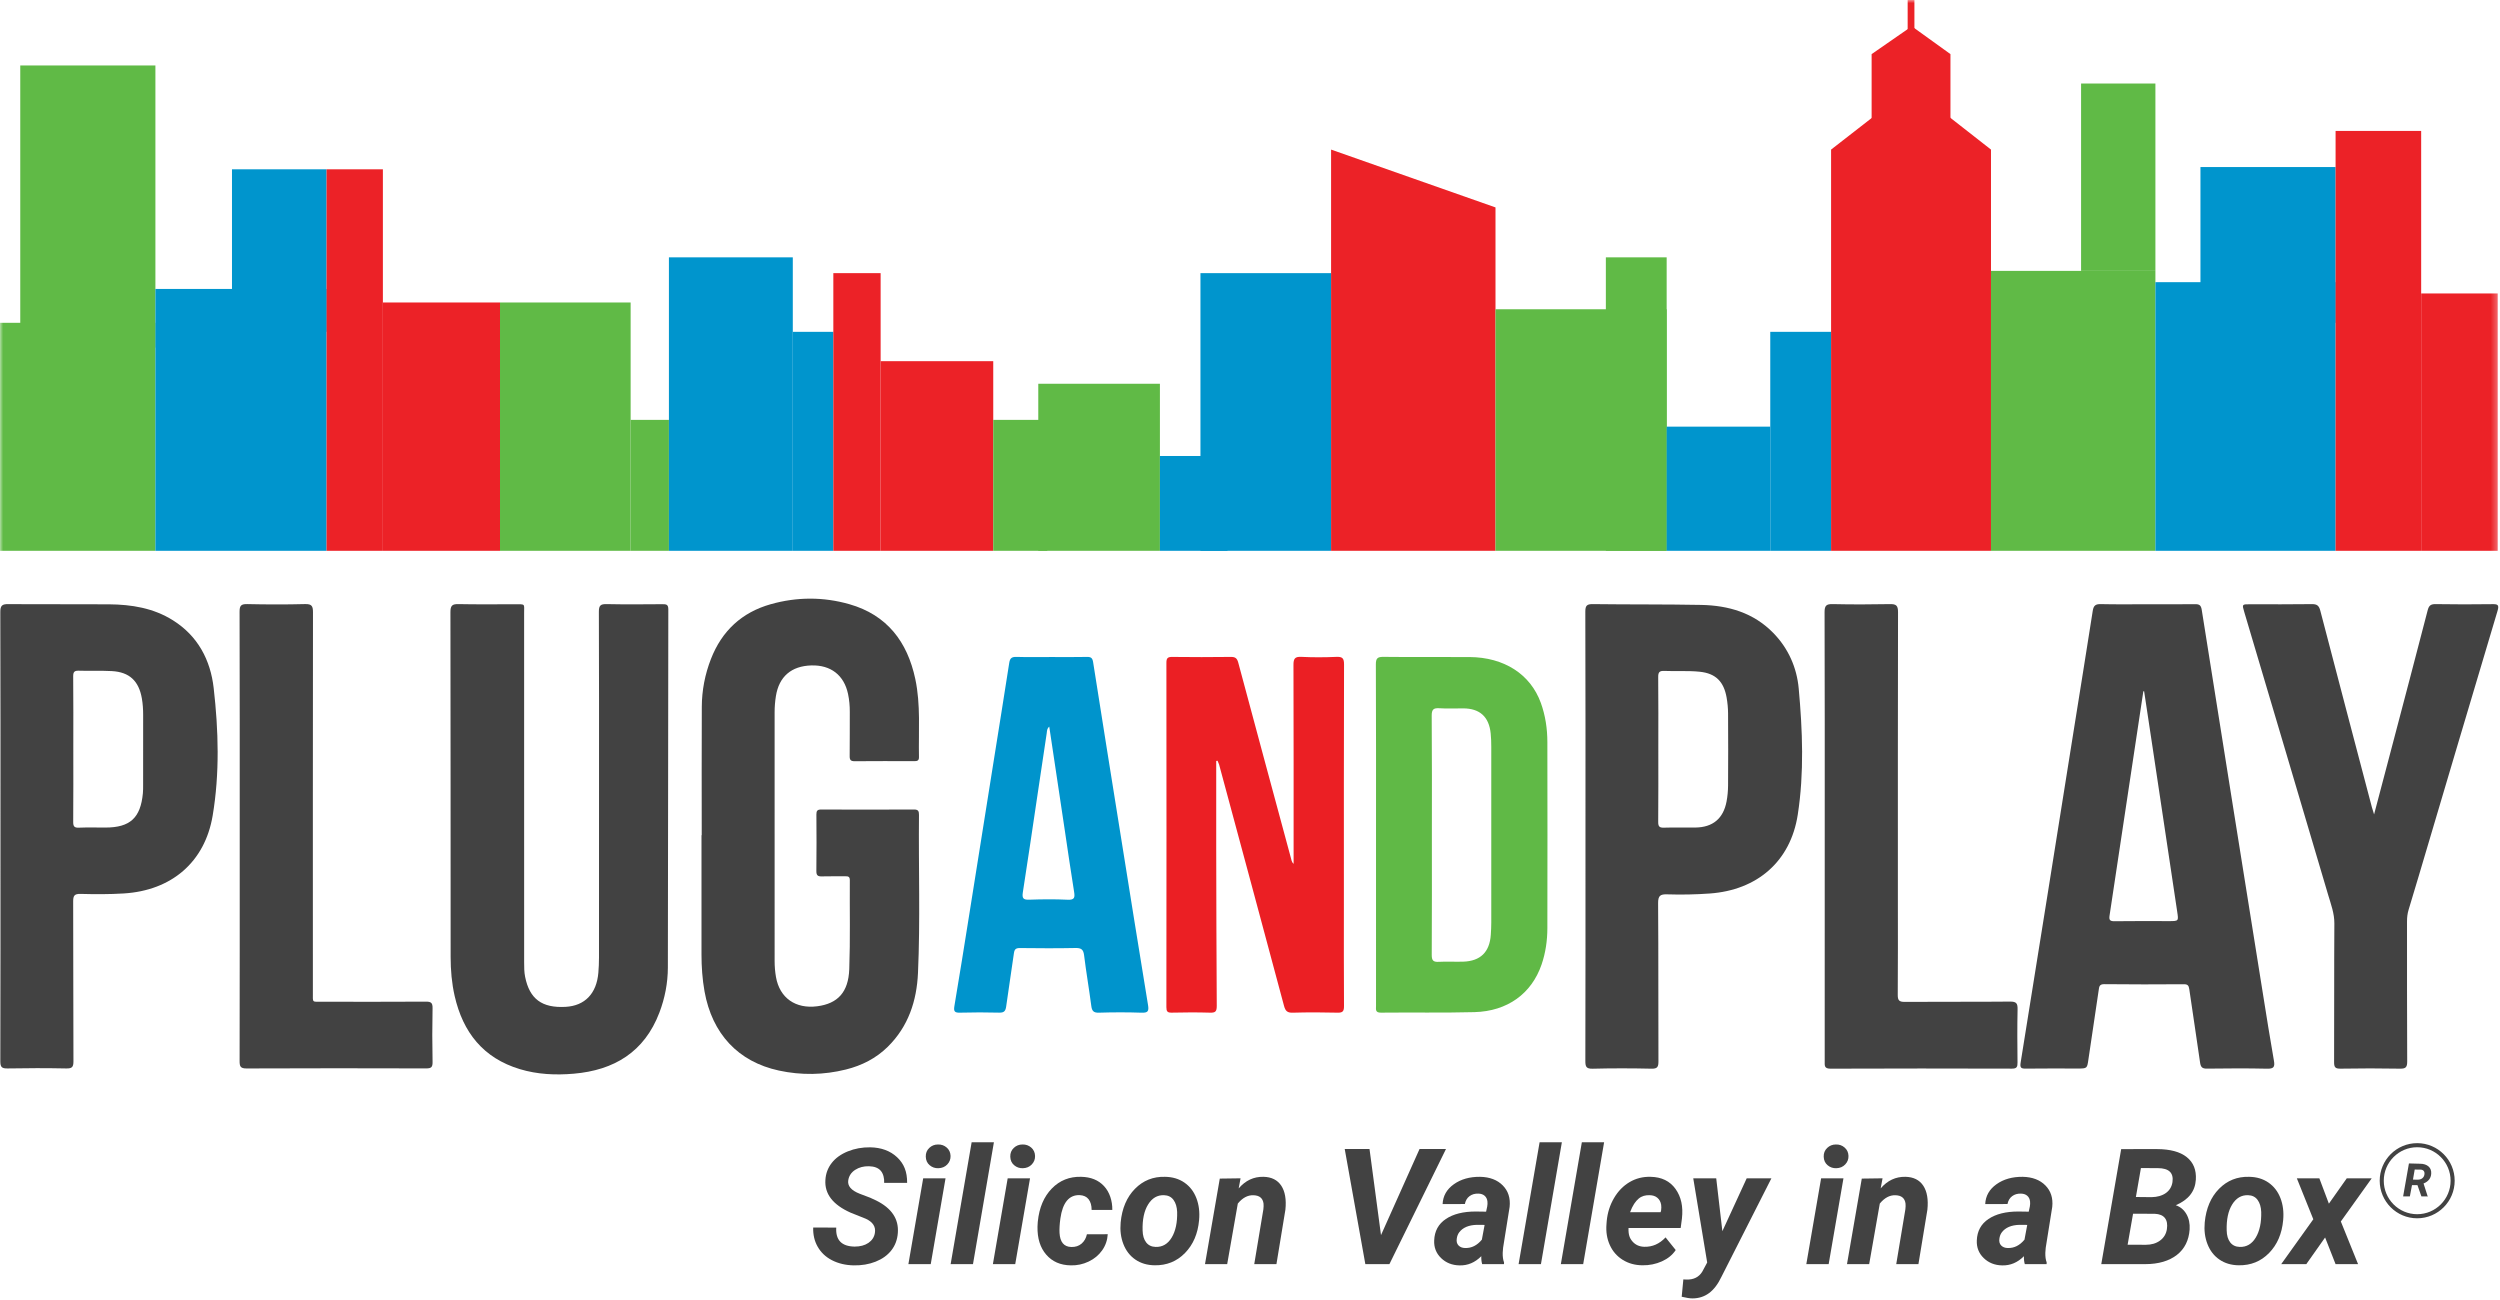 <?xml version="1.0" encoding="UTF-8"?>
<svg width="398px" height="207px" viewBox="0 0 398 207" version="1.1" xmlns="http://www.w3.org/2000/svg" xmlns:xlink="http://www.w3.org/1999/xlink">
    <!-- Generator: Sketch 41.2 (35397) - http://www.bohemiancoding.com/sketch -->
    <title>il-website-aboutus-ourinvestor-plugandplay</title>
    <desc>Created with Sketch.</desc>
    <defs>
        <polygon id="path-1" points="0 206.706 397.721 206.706 397.721 0 0 0"></polygon>
    </defs>
    <g id="Export" stroke="none" stroke-width="1" fill="none" fill-rule="evenodd">
        <g id="il-website-aboutus-ourinvestor-plugandplay">
            <path d="M111.715,132.969 C111.715,126.141 111.691,119.335 111.727,112.503 C111.741,109.891 112.229,107.358 113.18,104.914 C114.924,100.43 118.106,97.483 122.719,96.185 C126.867,95.018 131.074,95.003 135.219,96.188 C141.219,97.903 144.453,102.163 145.716,108.102 C146.589,112.209 146.216,116.384 146.3,120.533 C146.313,121.132 145.983,121.177 145.524,121.176 C142.376,121.168 139.226,121.157 136.077,121.185 C135.446,121.19 135.258,120.998 135.267,120.367 C135.302,118.027 135.269,115.688 135.287,113.349 C135.294,112.378 135.207,111.417 135.007,110.475 C134.372,107.483 132.257,105.851 129.18,105.936 C125.992,106.023 124.024,107.7 123.525,110.811 C123.39,111.649 123.32,112.507 123.319,113.357 C123.307,126.576 123.306,139.795 123.32,153.014 C123.321,153.864 123.391,154.724 123.539,155.56 C124.127,158.878 126.657,160.646 130.107,160.198 C133.353,159.776 135.071,157.976 135.204,154.279 C135.374,149.569 135.258,144.849 135.292,140.134 C135.297,139.522 134.995,139.498 134.539,139.504 C133.317,139.521 132.093,139.48 130.872,139.521 C130.228,139.543 129.956,139.396 129.965,138.672 C130.003,135.665 129.993,132.657 129.971,129.649 C129.967,129.078 130.131,128.874 130.725,128.876 C135.652,128.896 140.579,128.899 145.506,128.873 C146.176,128.87 146.308,129.134 146.302,129.724 C146.22,138.114 146.519,146.509 146.144,154.893 C145.945,159.333 144.612,163.419 141.33,166.651 C139.456,168.497 137.19,169.636 134.677,170.263 C131.14,171.146 127.558,171.201 123.999,170.432 C117.509,169.028 113.369,164.573 112.162,157.837 C111.815,155.893 111.676,153.907 111.678,151.937 C111.681,145.624 111.679,139.438 111.679,132.969 L111.715,132.969 Z" id="Fill-1" fill="#424242"></path>
            <path d="M95.364,125.797 C95.364,116.329 95.381,106.86 95.34,97.391 C95.335,96.385 95.618,96.153 96.58,96.174 C99.543,96.238 102.508,96.208 105.471,96.188 C106.071,96.184 106.397,96.233 106.396,97.003 C106.361,116.014 106.369,135.025 106.324,154.036 C106.319,156.492 105.849,158.912 104.97,161.218 C102.585,167.481 97.763,170.38 91.342,170.932 C88.455,171.181 85.565,171.054 82.758,170.206 C76.931,168.447 73.699,164.349 72.38,158.554 C71.917,156.52 71.743,154.448 71.741,152.37 C71.728,134.064 71.743,115.758 71.709,97.452 C71.707,96.418 71.986,96.151 72.994,96.173 C75.994,96.239 78.996,96.192 81.996,96.199 C83.681,96.203 83.439,96.07 83.44,97.599 C83.445,116.128 83.443,134.657 83.444,153.185 C83.444,153.964 83.444,154.74 83.599,155.513 C84.307,159.035 86.274,160.5 90.043,160.291 C93.106,160.121 94.976,158.185 95.258,154.864 C95.327,154.053 95.359,153.235 95.36,152.42 C95.367,143.546 95.364,134.672 95.364,125.797" id="Fill-3" fill="#424242"></path>
            <path d="M377.954,129.654 C378.987,125.74 379.967,122.032 380.942,118.323 C382.798,111.266 384.661,104.21 386.488,97.146 C386.68,96.405 386.977,96.161 387.758,96.175 C390.758,96.229 393.76,96.221 396.76,96.182 C397.614,96.171 397.905,96.256 397.608,97.25 C393.404,111.299 389.246,125.361 385.075,139.419 C384.538,141.229 383.992,143.037 383.446,144.844 C383.261,145.453 383.195,146.068 383.196,146.706 C383.207,154.132 383.184,161.559 383.226,168.985 C383.232,169.928 382.973,170.149 382.061,170.132 C378.913,170.073 375.763,170.075 372.615,170.131 C371.766,170.146 371.584,169.9 371.588,169.082 C371.621,161.73 371.579,154.378 371.63,147.025 C371.641,145.411 371.087,143.97 370.65,142.491 C366.213,127.467 361.747,112.452 357.288,97.435 C356.922,96.199 356.922,96.198 358.17,96.197 C361.467,96.197 364.765,96.227 368.061,96.176 C368.89,96.163 369.191,96.45 369.393,97.221 C372.11,107.651 374.858,118.073 377.601,128.496 C377.684,128.815 377.792,129.127 377.954,129.654" id="Fill-5" fill="#424242"></path>
            <path d="M193.622,121.143 L193.622,135.067 C193.622,143.423 193.671,151.779 193.708,160.135 C193.712,161.031 193.486,161.242 192.636,161.216 C190.6,161.155 188.576,161.165 186.539,161.214 C185.837,161.23 185.689,161.005 185.689,160.333 C185.707,142.062 185.711,123.79 185.692,105.519 C185.691,104.787 185.888,104.573 186.621,104.583 C189.733,104.621 192.847,104.621 195.959,104.582 C196.69,104.573 196.95,104.813 197.139,105.521 C199.903,115.862 202.705,126.194 205.495,136.528 C205.588,136.872 205.618,137.237 205.942,137.534 C205.942,126.942 205.956,116.4 205.92,105.859 C205.917,104.861 206.139,104.52 207.183,104.572 C209.031,104.666 210.89,104.656 212.739,104.575 C213.707,104.533 213.974,104.781 213.971,105.788 C213.932,118.526 213.946,131.264 213.946,144.002 C213.946,149.387 213.928,154.772 213.965,160.157 C213.97,160.976 213.783,161.24 212.93,161.218 C210.56,161.156 208.186,161.15 205.817,161.221 C204.94,161.247 204.635,160.951 204.416,160.131 C200.993,147.321 197.534,134.52 194.082,121.717 C194.026,121.512 193.892,121.312 193.829,121.11 C193.781,121.121 193.622,121.132 193.622,121.143" id="Fill-7" fill="#EB1F24"></path>
            <path d="M38.163,133.154 C38.163,121.239 38.175,109.324 38.14,97.408 C38.137,96.435 38.363,96.15 39.355,96.172 C42.428,96.24 45.504,96.25 48.576,96.169 C49.655,96.14 49.828,96.519 49.827,97.486 C49.801,117.679 49.806,137.872 49.81,158.065 C49.811,159.657 49.637,159.475 51.246,159.477 C56.764,159.484 62.283,159.496 67.801,159.462 C68.609,159.457 68.881,159.636 68.864,160.499 C68.806,163.356 68.804,166.215 68.865,169.072 C68.883,169.938 68.61,170.094 67.81,170.091 C58.292,170.063 48.774,170.056 39.256,170.099 C38.264,170.103 38.143,169.764 38.145,168.9 C38.171,156.985 38.163,145.07 38.163,133.154" id="Fill-9" fill="#424242"></path>
            <path d="M290.497,133.096 C290.497,121.215 290.511,109.334 290.472,97.453 C290.469,96.421 290.747,96.151 291.757,96.173 C294.793,96.239 297.832,96.237 300.868,96.174 C301.865,96.153 302.169,96.397 302.166,97.445 C302.13,112.742 302.141,128.039 302.141,143.336 C302.141,148.348 302.161,153.361 302.122,158.373 C302.116,159.232 302.327,159.507 303.221,159.5 C308.815,159.459 314.409,159.51 320.002,159.453 C321.024,159.442 321.219,159.756 321.198,160.7 C321.136,163.521 321.158,166.344 321.188,169.165 C321.196,169.841 321.081,170.13 320.3,170.127 C310.668,170.099 301.037,170.093 291.406,170.133 C290.393,170.137 290.492,169.611 290.493,168.962 C290.498,157.007 290.497,145.051 290.497,133.096" id="Fill-11" fill="#424242"></path>
            <path d="M345.276,146.641 C342.388,146.641 339.5,146.616 336.614,146.658 C335.877,146.668 335.739,146.431 335.841,145.757 C337.643,133.859 339.429,121.958 341.219,110.058 C341.261,110.055 341.303,110.051 341.345,110.047 C341.797,113.045 342.252,116.042 342.701,119.041 C344.001,127.722 345.293,136.405 346.603,145.086 C346.838,146.645 346.87,146.641 345.276,146.641 M362.011,168.87 C361.4,165.403 360.851,161.924 360.295,158.447 C357.025,137.99 353.755,117.533 350.514,97.071 C350.397,96.331 350.11,96.177 349.444,96.185 C346.926,96.215 344.406,96.197 341.888,96.197 C339.406,96.197 336.923,96.235 334.443,96.175 C333.614,96.156 333.295,96.408 333.168,97.224 C332.158,103.708 331.108,110.186 330.075,116.666 C327.286,134.16 324.508,151.655 321.689,169.144 C321.551,169.999 321.753,170.135 322.529,170.124 C325.27,170.086 328.011,170.109 330.753,170.109 C332.291,170.109 332.268,170.105 332.482,168.62 C333.013,164.951 333.564,161.285 334.114,157.619 C334.189,157.12 334.198,156.67 334.993,156.679 C339.215,156.731 343.438,156.716 347.66,156.69 C348.278,156.686 348.451,156.89 348.535,157.487 C349.086,161.377 349.708,165.257 350.25,169.148 C350.354,169.893 350.595,170.135 351.351,170.126 C354.536,170.086 357.723,170.061 360.907,170.136 C361.96,170.161 362.188,169.876 362.011,168.87" id="Fill-13" fill="#424242"></path>
            <path d="M22.785,124.962 C22.784,125.406 22.789,125.854 22.747,126.296 C22.377,130.218 20.701,131.746 16.784,131.747 C15.377,131.748 13.968,131.705 12.564,131.765 C11.823,131.797 11.648,131.554 11.654,130.838 C11.688,126.942 11.67,123.046 11.67,119.15 C11.67,115.329 11.691,111.507 11.652,107.685 C11.645,106.943 11.864,106.751 12.579,106.775 C14.317,106.834 16.061,106.745 17.796,106.837 C20.6,106.986 22.097,108.406 22.582,111.174 C22.737,112.057 22.791,112.938 22.79,113.83 C22.781,117.54 22.788,121.251 22.785,124.962 M34.018,109.536 C33.508,105.074 31.507,101.253 27.537,98.755 C24.416,96.791 20.93,96.235 17.337,96.208 C12.003,96.167 6.668,96.223 1.334,96.173 C0.333,96.164 0.046,96.404 0.049,97.442 C0.089,109.323 0.074,121.204 0.074,133.086 C0.074,145.041 0.086,156.997 0.051,168.952 C0.048,169.891 0.294,170.114 1.209,170.097 C4.32,170.035 7.433,170.034 10.543,170.097 C11.467,170.116 11.697,169.882 11.693,168.95 C11.653,160.485 11.684,152.02 11.649,143.554 C11.645,142.621 11.806,142.283 12.835,142.31 C15.127,142.37 17.422,142.38 19.718,142.237 C27.272,141.767 32.61,137.287 33.858,129.838 C34.985,123.109 34.79,116.288 34.018,109.536" id="Fill-15" fill="#424242"></path>
            <path d="M275.109,125.064 C275.103,125.913 275.023,126.773 274.866,127.607 C274.353,130.32 272.666,131.714 269.909,131.744 C268.243,131.762 266.575,131.712 264.909,131.764 C264.189,131.786 263.98,131.586 263.986,130.849 C264.023,126.952 264.004,123.054 264.004,119.156 C264.004,115.37 264.026,111.583 263.986,107.797 C263.978,107.02 264.181,106.776 264.967,106.81 C266.852,106.891 268.754,106.747 270.623,106.944 C273.165,107.213 274.434,108.534 274.877,111.051 C275.024,111.887 275.104,112.745 275.109,113.594 C275.134,117.417 275.134,121.241 275.109,125.064 M286.355,109.608 C286.052,106.279 284.708,103.227 282.311,100.77 C279.163,97.544 275.167,96.385 270.826,96.303 C265.088,96.193 259.347,96.249 253.608,96.174 C252.639,96.162 252.38,96.395 252.383,97.391 C252.422,109.307 252.408,121.224 252.408,133.141 C252.408,145.057 252.418,156.974 252.388,168.891 C252.386,169.811 252.523,170.167 253.566,170.139 C256.675,170.056 259.789,170.065 262.899,170.135 C263.866,170.157 264.028,169.846 264.024,168.957 C263.99,160.567 264.033,152.177 263.971,143.787 C263.962,142.577 264.33,142.344 265.435,142.38 C267.69,142.452 269.946,142.407 272.205,142.245 C279.727,141.704 285.049,137.158 286.203,129.699 C287.234,123.04 286.965,116.297 286.355,109.608" id="Fill-17" fill="#424242"></path>
            <path d="M237.335,148.82 C237.148,151.573 235.682,153.012 232.937,153.097 C231.643,153.137 230.343,153.051 229.051,153.123 C228.184,153.171 227.928,152.916 227.933,152.023 C227.973,145.642 227.954,139.259 227.954,132.877 C227.954,126.569 227.981,120.261 227.927,113.954 C227.919,112.937 228.212,112.69 229.165,112.753 C230.418,112.836 231.681,112.77 232.94,112.774 C235.586,112.782 237.052,114.111 237.318,116.77 C237.388,117.469 237.411,118.176 237.411,118.88 C237.417,128.193 237.417,137.507 237.412,146.82 C237.412,147.487 237.38,148.155 237.335,148.82 M246.341,118.134 C246.337,116.011 246.03,113.921 245.304,111.91 C243.659,107.35 239.469,104.635 233.936,104.602 C229.381,104.575 224.824,104.627 220.269,104.573 C219.3,104.561 219.033,104.794 219.037,105.79 C219.079,114.811 219.062,123.833 219.062,132.854 C219.062,141.949 219.061,151.044 219.063,160.14 C219.063,160.68 218.905,161.224 219.843,161.214 C224.806,161.158 229.771,161.264 234.731,161.131 C240,160.989 243.828,158.179 245.418,153.554 C246.063,151.678 246.337,149.73 246.341,147.759 C246.361,137.884 246.361,128.009 246.341,118.134" id="Fill-19" fill="#60B946"></path>
            <path d="M169.974,143.237 C167.943,143.137 165.903,143.158 163.87,143.231 C162.925,143.265 162.685,143.026 162.834,142.075 C163.642,136.917 164.393,131.749 165.164,126.585 C165.656,123.289 166.147,119.992 166.642,116.696 C166.69,116.376 166.649,116.023 167.041,115.678 C167.878,121.264 168.696,126.719 169.513,132.173 C170.001,135.433 170.466,138.696 170.992,141.949 C171.137,142.848 171.106,143.292 169.974,143.237 M182.765,159.99 C181.289,151.032 179.866,142.064 178.431,133.099 C176.955,123.878 175.475,114.656 174.027,105.43 C173.924,104.774 173.713,104.568 173.056,104.583 C171.168,104.625 169.278,104.598 167.389,104.598 C165.537,104.598 163.684,104.636 161.833,104.579 C161.104,104.557 160.79,104.762 160.675,105.502 C159.864,110.742 159.018,115.976 158.185,121.212 C156.892,129.336 155.604,137.462 154.307,145.586 C153.53,150.452 152.759,155.32 151.938,160.179 C151.79,161.051 152.012,161.24 152.857,161.216 C154.929,161.155 157.006,161.162 159.079,161.213 C159.846,161.232 160.085,160.956 160.183,160.227 C160.565,157.398 161.031,154.581 161.415,151.754 C161.505,151.089 161.755,150.922 162.4,150.93 C165.326,150.966 168.253,150.984 171.178,150.923 C172.082,150.903 172.468,151.105 172.586,152.067 C172.913,154.752 173.382,157.42 173.728,160.104 C173.832,160.908 174.054,161.247 174.945,161.219 C177.202,161.149 179.465,161.14 181.722,161.221 C182.753,161.258 182.929,160.989 182.765,159.99" id="Fill-21" fill="#0094CC"></path>
            <path d="M139.28,196.299 C139.455,195.303 138.967,194.542 137.815,194.015 L135.397,193.048 C132.591,191.792 131.26,190.064 131.402,187.863 C131.46,186.842 131.794,185.938 132.404,185.151 C133.013,184.365 133.869,183.748 134.971,183.3 C136.073,182.853 137.263,182.637 138.541,182.653 C140.303,182.687 141.726,183.211 142.812,184.228 C143.898,185.245 144.432,186.516 144.415,188.312 L140.758,188.312 C140.8,187.594 140.618,186.841 140.213,186.381 C139.808,185.921 139.18,185.683 138.328,185.666 C137.493,185.649 136.766,185.84 136.149,186.237 C135.531,186.635 135.163,187.181 135.046,187.875 C134.888,188.788 135.498,189.512 136.875,190.048 L138.528,190.675 L139.48,191.115 C141.944,192.337 143.096,194.052 142.937,196.262 C142.862,197.341 142.518,198.273 141.904,199.055 C141.29,199.838 140.455,200.438 139.399,200.856 C138.343,201.275 137.18,201.471 135.911,201.447 C134.616,201.421 133.464,201.149 132.454,200.63 C131.443,200.112 130.675,199.379 130.149,198.434 C129.656,197.555 129.427,196.55 129.46,195.421 L133.13,195.433 C133.013,197.417 133.986,198.425 136.049,198.458 C136.942,198.458 137.677,198.262 138.253,197.869 C138.829,197.475 139.171,196.952 139.28,196.299" id="Fill-23" fill="#424242"></path>
            <path d="M147.384,184.147 C147.367,183.587 147.551,183.122 147.935,182.754 C148.319,182.386 148.782,182.202 149.325,182.202 C149.86,182.185 150.323,182.348 150.716,182.691 C151.108,183.034 151.313,183.478 151.329,184.022 C151.346,184.541 151.173,184.993 150.809,185.378 C150.446,185.763 149.972,185.964 149.388,185.98 C148.862,185.997 148.4,185.838 148.004,185.503 C147.607,185.169 147.4,184.717 147.384,184.147 L147.384,184.147 Z M148.173,201.25 L144.616,201.25 L146.97,187.594 L150.528,187.594 L148.173,201.25 Z" id="Fill-25" fill="#424242"></path>
            <polygon id="Fill-27" fill="#424242" points="154.899 201.25 151.342 201.25 154.686 181.844 158.231 181.844"></polygon>
            <path d="M160.836,184.147 C160.819,183.587 161.003,183.122 161.387,182.754 C161.771,182.386 162.234,182.202 162.777,182.202 C163.312,182.185 163.775,182.348 164.168,182.691 C164.56,183.034 164.765,183.478 164.781,184.022 C164.798,184.541 164.625,184.993 164.262,185.378 C163.898,185.763 163.424,185.964 162.84,185.98 C162.314,185.997 161.852,185.838 161.456,185.503 C161.059,185.169 160.852,184.717 160.836,184.147 L160.836,184.147 Z M161.625,201.25 L158.068,201.25 L160.422,187.594 L163.98,187.594 L161.625,201.25 Z" id="Fill-29" fill="#424242"></path>
            <path d="M170.555,198.521 C171.207,198.538 171.749,198.36 172.184,197.988 C172.618,197.615 172.902,197.12 173.035,196.5 L176.354,196.488 C176.296,197.442 175.998,198.3 175.459,199.061 C174.921,199.823 174.202,200.417 173.305,200.844 C172.407,201.271 171.461,201.472 170.468,201.446 C168.823,201.421 167.52,200.852 166.56,199.739 C165.599,198.626 165.136,197.145 165.17,195.295 L165.207,194.605 L165.22,194.467 C165.445,192.257 166.188,190.506 167.449,189.213 C168.71,187.92 170.268,187.298 172.121,187.348 C173.649,187.382 174.862,187.859 175.76,188.826 C176.657,189.792 177.098,191.188 177.081,192.625 L173.787,192.625 C173.787,191.906 173.628,191.347 173.311,190.928 C172.994,190.51 172.517,190.296 171.883,190.262 C170.196,190.212 169.173,191.452 168.814,193.971 C168.689,194.883 168.643,195.656 168.677,196.284 C168.76,197.749 169.386,198.496 170.555,198.521" id="Fill-31" fill="#424242"></path>
            <path d="M181.903,195.889 C181.92,196.691 182.108,197.324 182.467,197.788 C182.826,198.252 183.331,198.492 183.982,198.509 C185.068,198.542 185.919,198.043 186.538,197.011 C187.155,195.979 187.443,194.623 187.402,192.943 C187.368,192.141 187.174,191.5 186.819,191.02 C186.464,190.539 185.957,190.29 185.298,190.273 C184.245,190.24 183.404,190.735 182.774,191.759 C182.143,192.783 181.853,194.159 181.903,195.889 M185.473,187.349 C186.667,187.365 187.696,187.673 188.56,188.271 C189.425,188.87 190.059,189.694 190.464,190.744 C190.869,191.795 191.013,192.96 190.896,194.241 C190.704,196.4 189.955,198.147 188.648,199.482 C187.341,200.817 185.728,201.467 183.807,201.434 C182.63,201.417 181.611,201.114 180.751,200.524 C179.891,199.934 179.256,199.116 178.847,198.069 C178.438,197.024 178.292,195.868 178.409,194.605 C178.626,192.362 179.386,190.579 180.688,189.257 C181.991,187.935 183.586,187.298 185.473,187.349" id="Fill-33" fill="#424242"></path>
            <path d="M197.497,187.587 L197.197,189.194 C198.282,187.93 199.597,187.315 201.142,187.348 C202.419,187.374 203.363,187.843 203.973,188.755 C204.582,189.667 204.803,190.964 204.636,192.579 L203.209,201.25 L199.676,201.25 L201.129,192.522 C201.171,192.195 201.179,191.88 201.154,191.612 C201.046,190.756 200.512,190.307 199.551,190.282 C198.624,190.249 197.793,190.71 197.059,191.607 L195.368,201.25 L191.836,201.25 L194.19,187.633 L197.497,187.587 Z" id="Fill-35" fill="#424242"></path>
            <polygon id="Fill-37" fill="#424242" points="219.855 196.631 225.992 182.922 230.2 182.922 221.195 201.25 217.362 201.25 214.08 182.922 218.026 182.922"></polygon>
            <path d="M233.244,198.685 C234.263,198.718 235.152,198.275 235.912,197.354 L236.35,195.006 L235.123,194.994 C233.82,195.027 232.881,195.425 232.305,196.186 C232.096,196.463 231.966,196.802 231.916,197.203 C231.849,197.655 231.943,198.013 232.198,198.277 C232.453,198.54 232.801,198.676 233.244,198.685 L233.244,198.685 Z M235.962,201.25 C235.853,200.891 235.807,200.463 235.824,199.986 C234.805,201.007 233.653,201.484 232.367,201.451 C231.182,201.434 230.198,201.039 229.417,200.281 C228.637,199.524 228.271,198.584 228.322,197.471 C228.38,195.99 229,194.852 230.182,194.061 C231.363,193.27 232.947,192.873 234.935,192.873 L236.588,192.898 L236.764,192.081 C236.814,191.805 236.826,191.542 236.801,191.29 C236.759,190.897 236.611,190.59 236.357,190.368 C236.102,190.146 235.766,190.031 235.348,190.023 C234.797,190.006 234.329,190.142 233.945,190.431 C233.561,190.719 233.315,191.136 233.206,191.68 L229.662,191.692 C229.72,190.395 230.315,189.343 231.447,188.535 C232.578,187.727 233.975,187.332 235.636,187.349 C237.173,187.382 238.375,187.84 239.243,188.723 C240.112,189.606 240.475,190.742 240.333,192.131 L239.294,198.634 L239.231,199.438 C239.214,200.032 239.285,200.568 239.444,200.978 L239.431,201.25 L235.962,201.25 Z" id="Fill-39" fill="#424242"></path>
            <polygon id="Fill-41" fill="#424242" points="245.318 201.25 241.761 201.25 245.105 181.844 248.65 181.844"></polygon>
            <polygon id="Fill-43" fill="#424242" points="252.044 201.25 248.487 201.25 251.831 181.844 255.376 181.844"></polygon>
            <path d="M262.603,190.274 C261.952,190.257 261.374,190.399 260.868,190.826 C260.363,191.253 259.91,191.906 259.509,192.984 L264.369,192.984 L264.444,192.721 C264.494,192.386 264.498,192.1 264.457,191.799 C264.373,191.313 264.168,190.95 263.843,190.679 C263.517,190.407 263.104,190.282 262.603,190.274 M261.476,201.434 C260.29,201.425 259.24,201.135 258.326,200.561 C257.411,199.988 256.729,199.202 256.278,198.201 C255.827,197.201 255.652,196.098 255.752,194.893 L255.789,194.391 C255.914,193.069 256.298,191.855 256.942,190.75 C257.585,189.646 258.411,188.794 259.422,188.196 C260.432,187.598 261.551,187.315 262.778,187.349 C264.523,187.382 265.845,188.026 266.743,189.278 C267.64,190.532 267.98,192.076 267.763,193.995 L267.563,195.5 L259.259,195.5 C259.225,196.578 259.438,197.124 259.898,197.651 C260.357,198.178 260.983,198.471 261.776,198.488 C263.062,198.521 264.189,198.03 265.158,196.992 L266.774,199.006 C266.265,199.776 265.53,200.379 264.569,200.81 C263.609,201.241 262.578,201.45 261.476,201.434" id="Fill-45" fill="#424242"></path>
            <path d="M274.201,196.005 L278.072,187.594 L282.005,187.594 L274.076,203.226 C273.508,204.423 272.842,205.303 272.078,205.864 C271.314,206.425 270.431,206.706 269.429,206.706 C269.037,206.706 268.469,206.618 267.726,206.442 L267.989,203.681 L268.477,203.706 C269.63,203.739 270.473,203.317 271.007,202.438 L271.784,200.992 L269.567,187.594 L273.224,187.594 L274.201,196.005 Z" id="Fill-47" fill="#424242"></path>
            <path d="M290.334,184.147 C290.317,183.587 290.501,183.122 290.885,182.754 C291.269,182.386 291.732,182.202 292.275,182.202 C292.81,182.185 293.273,182.348 293.665,182.691 C294.058,183.034 294.262,183.478 294.279,184.022 C294.296,184.541 294.123,184.993 293.759,185.378 C293.396,185.763 292.922,185.964 292.338,185.98 C291.812,185.997 291.35,185.838 290.954,185.503 C290.557,185.169 290.35,184.717 290.334,184.147 L290.334,184.147 Z M291.123,201.25 L287.566,201.25 L289.92,187.594 L293.478,187.594 L291.123,201.25 Z" id="Fill-49" fill="#424242"></path>
            <path d="M299.703,187.587 L299.402,189.194 C300.487,187.93 301.803,187.315 303.347,187.348 C304.625,187.374 305.569,187.843 306.178,188.755 C306.788,189.667 307.009,190.964 306.842,192.579 L305.414,201.25 L301.882,201.25 L303.335,192.522 C303.377,192.195 303.385,191.88 303.36,191.612 C303.251,190.756 302.717,190.307 301.757,190.282 C300.83,190.249 299.999,190.71 299.264,191.607 L297.573,201.25 L294.041,201.25 L296.396,187.633 L299.703,187.587 Z" id="Fill-51" fill="#424242"></path>
            <path d="M319.63,198.685 C320.649,198.718 321.538,198.275 322.298,197.354 L322.736,195.006 L321.509,194.994 C320.206,195.027 319.267,195.425 318.691,196.186 C318.482,196.463 318.353,196.802 318.302,197.203 C318.236,197.655 318.33,198.013 318.584,198.277 C318.839,198.54 319.187,198.676 319.63,198.685 L319.63,198.685 Z M322.348,201.25 C322.239,200.891 322.194,200.463 322.21,199.986 C321.191,201.007 320.039,201.484 318.754,201.451 C317.568,201.434 316.584,201.039 315.804,200.281 C315.023,199.524 314.658,198.584 314.708,197.471 C314.766,195.99 315.386,194.852 316.568,194.061 C317.749,193.27 319.334,192.873 321.321,192.873 L322.974,192.898 L323.15,192.081 C323.2,191.805 323.213,191.542 323.187,191.29 C323.145,190.897 322.997,190.59 322.743,190.368 C322.488,190.146 322.152,190.031 321.735,190.023 C321.183,190.006 320.716,190.142 320.332,190.431 C319.948,190.719 319.701,191.136 319.593,191.68 L316.048,191.692 C316.106,190.395 316.701,189.343 317.833,188.535 C318.964,187.727 320.361,187.332 322.022,187.349 C323.559,187.382 324.761,187.84 325.63,188.723 C326.498,189.606 326.861,190.742 326.719,192.131 L325.68,198.634 L325.617,199.438 C325.601,200.032 325.672,200.568 325.83,200.978 L325.817,201.25 L322.348,201.25 Z" id="Fill-53" fill="#424242"></path>
            <path d="M340.034,190.562 L342.526,190.587 C343.453,190.571 344.211,190.353 344.8,189.935 C345.388,189.516 345.741,188.935 345.858,188.19 C346.066,186.717 345.294,185.976 343.541,185.968 L340.835,185.955 L340.034,190.562 Z M339.583,193.224 L338.718,198.157 L341.612,198.17 C342.514,198.17 343.269,197.946 343.879,197.498 C344.488,197.05 344.852,196.446 344.969,195.684 C345.085,194.931 344.983,194.343 344.662,193.92 C344.34,193.498 343.8,193.27 343.04,193.236 L339.583,193.224 Z M334.523,201.25 L337.692,182.938 L343.378,182.934 C345.49,182.943 347.077,183.365 348.137,184.218 C349.198,185.072 349.678,186.269 349.578,187.817 C349.461,189.667 348.396,191.017 346.384,191.87 C347.111,192.121 347.674,192.591 348.075,193.281 C348.476,193.972 348.647,194.785 348.589,195.723 C348.471,197.447 347.797,198.821 346.566,199.779 C345.334,200.738 343.653,201.25 341.524,201.25 L334.523,201.25 Z" id="Fill-55" fill="#424242"></path>
            <path d="M354.488,195.889 C354.504,196.691 354.692,197.324 355.051,197.788 C355.41,198.252 355.916,198.492 356.567,198.509 C357.652,198.542 358.504,198.043 359.122,197.011 C359.74,195.979 360.028,194.623 359.986,192.943 C359.953,192.141 359.759,191.5 359.404,191.02 C359.049,190.539 358.542,190.29 357.882,190.273 C356.83,190.24 355.989,190.735 355.358,191.759 C354.728,192.783 354.438,194.159 354.488,195.889 M358.058,187.349 C359.252,187.365 360.281,187.673 361.145,188.271 C362.009,188.87 362.644,189.694 363.049,190.744 C363.454,191.795 363.598,192.96 363.481,194.241 C363.289,196.4 362.539,198.147 361.233,199.482 C359.926,200.817 358.312,201.467 356.392,201.434 C355.214,201.417 354.196,201.114 353.335,200.524 C352.475,199.934 351.841,199.116 351.432,198.069 C351.022,197.024 350.876,195.868 350.993,194.605 C351.21,192.362 351.97,190.579 353.273,189.257 C354.575,187.935 356.17,187.298 358.058,187.349" id="Fill-57" fill="#424242"></path>
            <polygon id="Fill-59" fill="#424242" points="370.758 191.624 373.601 187.594 377.572 187.594 372.662 194.46 375.405 201.25 371.822 201.25 370.157 197.007 367.163 201.25 363.168 201.25 368.278 194.108 365.66 187.594 369.242 187.594"></polygon>
            <path d="M384.142,187.795 L384.939,187.803 C385.222,187.798 385.455,187.721 385.639,187.573 C385.823,187.426 385.934,187.225 385.97,186.971 C386.004,186.734 385.966,186.548 385.857,186.414 C385.747,186.28 385.573,186.207 385.334,186.198 L384.42,186.194 L384.142,187.795 Z M384.859,188.672 L383.989,188.672 L383.649,190.469 L382.578,190.469 L383.503,185.219 L385.265,185.265 C385.854,185.265 386.308,185.425 386.626,185.704 C386.944,185.982 387.085,186.38 387.048,186.876 C386.998,187.609 386.557,188.123 385.828,188.409 L386.526,190.58 L386.526,190.469 L385.488,190.469 L384.859,188.672 Z" id="Fill-61" fill="#424242"></path>
            <path d="M384.816,182.64 C381.883,182.64 379.497,185.031 379.497,187.971 C379.497,190.911 381.883,193.302 384.816,193.302 C387.749,193.302 390.135,190.911 390.135,187.971 C390.135,185.031 387.749,182.64 384.816,182.64 M384.816,193.953 C381.525,193.953 378.848,191.269 378.848,187.971 C378.848,184.673 381.525,181.989 384.816,181.989 C388.107,181.989 390.784,184.673 390.784,187.971 C390.784,191.269 388.107,193.953 384.816,193.953" id="Fill-63" fill="#424242"></path>
            <mask id="mask-2" fill="white">
                <use xlink:href="#path-1"></use>
            </mask>
            <g id="Clip-66"></g>
            <polygon id="Fill-65" fill="#60BA46" mask="url(#mask-2)" points="0 87.688 24.741 87.688 24.741 51.391 0 51.391"></polygon>
            <polygon id="Fill-67" fill="#60BA46" mask="url(#mask-2)" points="3.227 55.344 24.741 55.344 24.741 10.422 3.227 10.422"></polygon>
            <polygon id="Fill-68" fill="#0095CD" mask="url(#mask-2)" points="24.741 87.688 51.991 87.688 51.991 46 24.741 46"></polygon>
            <polygon id="Fill-69" fill="#0095CD" mask="url(#mask-2)" points="36.932 52.828 51.991 52.828 51.991 26.953 36.932 26.953"></polygon>
            <polygon id="Fill-70" fill="#EC2227" mask="url(#mask-2)" points="51.991 87.688 60.955 87.688 60.955 26.953 51.991 26.953"></polygon>
            <polygon id="Fill-71" fill="#EC2227" mask="url(#mask-2)" points="60.955 87.688 79.6 87.688 79.6 48.156 60.955 48.156"></polygon>
            <polygon id="Fill-72" fill="#60BA46" mask="url(#mask-2)" points="79.6 87.688 100.396 87.688 100.396 48.156 79.6 48.156"></polygon>
            <polygon id="Fill-73" fill="#60BA46" mask="url(#mask-2)" points="100.396 87.688 106.492 87.688 106.492 66.844 100.396 66.844"></polygon>
            <polygon id="Fill-74" fill="#0095CD" mask="url(#mask-2)" points="106.492 87.688 126.213 87.688 126.213 40.969 106.492 40.969"></polygon>
            <polygon id="Fill-75" fill="#0095CD" mask="url(#mask-2)" points="126.213 87.688 132.667 87.688 132.667 52.828 126.213 52.828"></polygon>
            <polygon id="Fill-76" fill="#EC2227" mask="url(#mask-2)" points="132.667 87.688 140.196 87.688 140.196 43.484 132.667 43.484"></polygon>
            <polygon id="Fill-77" fill="#EC2227" mask="url(#mask-2)" points="140.196 87.688 158.124 87.688 158.124 57.5 140.196 57.5"></polygon>
            <polygon id="Fill-78" fill="#60BA46" mask="url(#mask-2)" points="158.124 87.688 166.73 87.688 166.73 66.844 158.124 66.844"></polygon>
            <polygon id="Fill-79" fill="#60BA46" mask="url(#mask-2)" points="165.295 87.688 184.658 87.688 184.658 61.094 165.295 61.094"></polygon>
            <polygon id="Fill-80" fill="#0095CD" mask="url(#mask-2)" points="191.112 87.688 211.908 87.688 211.908 43.484 191.112 43.484"></polygon>
            <polygon id="Fill-81" fill="#0095CD" mask="url(#mask-2)" points="184.658 87.688 195.414 87.688 195.414 72.594 184.658 72.594"></polygon>
            <polygon id="Fill-82" fill="#EC2227" mask="url(#mask-2)" points="238.083 87.688 211.908 87.688 211.908 23.814 238.083 33.021"></polygon>
            <polygon id="Fill-83" fill="#60BA46" mask="url(#mask-2)" points="238.083 87.688 265.333 87.688 265.333 49.234 238.083 49.234"></polygon>
            <polygon id="Fill-84" fill="#60BA46" mask="url(#mask-2)" points="255.652 87.688 265.333 87.688 265.333 40.969 255.652 40.969"></polygon>
            <polygon id="Fill-85" fill="#0095CD" mask="url(#mask-2)" points="265.333 87.688 281.827 87.688 281.827 67.922 265.333 67.922"></polygon>
            <polygon id="Fill-86" fill="#0095CD" mask="url(#mask-2)" points="281.827 87.688 291.508 87.688 291.508 52.828 281.827 52.828"></polygon>
            <polygon id="Fill-87" fill="#EC2227" mask="url(#mask-2)" points="316.966 87.688 291.508 87.688 291.508 23.814 304.272 13.886 316.966 23.814"></polygon>
            <polygon id="Fill-88" fill="#EC2227" mask="url(#mask-2)" points="310.512 26.594 297.962 26.594 297.962 8.617 304.357 4.184 310.512 8.617"></polygon>
            <polygon id="Fill-89" fill="#EC2227" mask="url(#mask-2)" points="303.699 6.109 304.775 6.109 304.775 0 303.699 0"></polygon>
            <polygon id="Fill-90" fill="#60BA46" mask="url(#mask-2)" points="316.966 87.688 343.141 87.688 343.141 43.125 316.966 43.125"></polygon>
            <polygon id="Fill-91" fill="#60BA46" mask="url(#mask-2)" points="331.308 43.125 343.141 43.125 343.141 13.297 331.308 13.297"></polygon>
            <polygon id="Fill-92" fill="#0095CD" mask="url(#mask-2)" points="343.141 87.688 371.825 87.688 371.825 44.922 343.141 44.922"></polygon>
            <polygon id="Fill-93" fill="#0095CD" mask="url(#mask-2)" points="350.312 51.391 371.825 51.391 371.825 26.594 350.312 26.594"></polygon>
            <polygon id="Fill-94" fill="#EC2227" mask="url(#mask-2)" points="371.825 87.688 385.45 87.688 385.45 20.844 371.825 20.844"></polygon>
            <polygon id="Fill-95" fill="#EC2227" mask="url(#mask-2)" points="385.45 87.688 397.641 87.688 397.641 46.719 385.45 46.719"></polygon>
        </g>
    </g>
</svg>